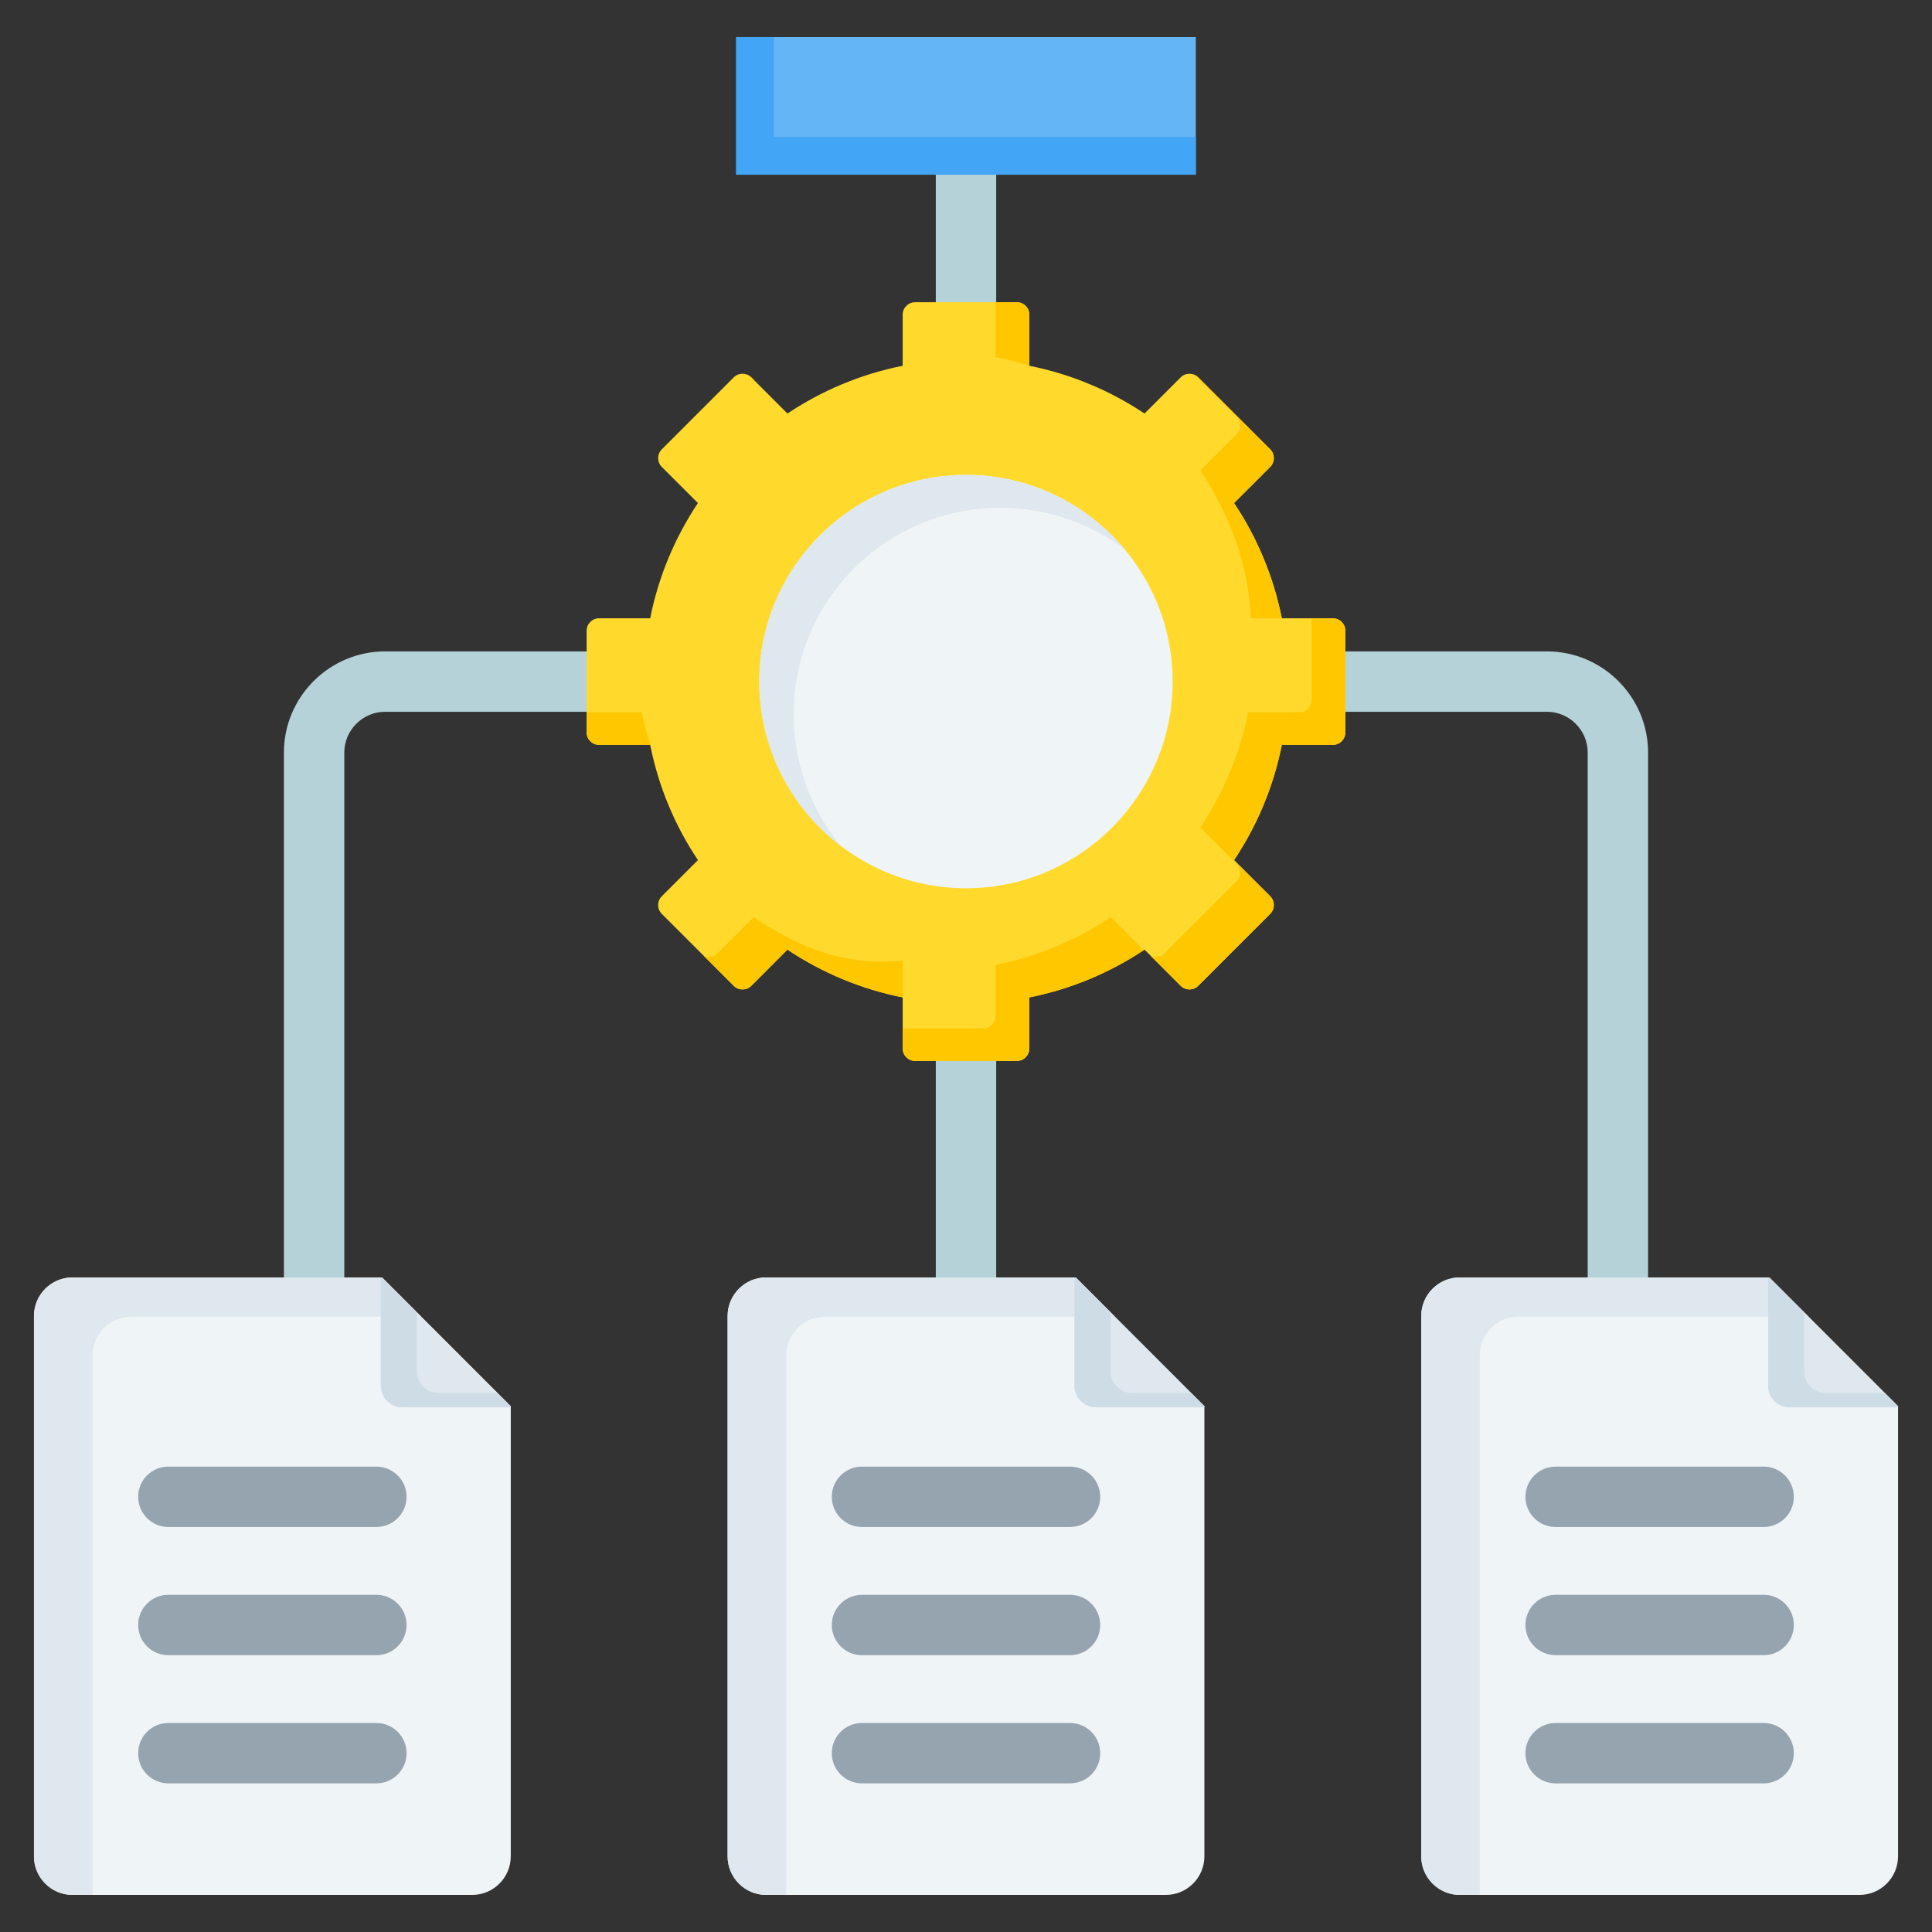 <svg width="62" height="62" viewBox="0 0 62 62" fill="none" xmlns="http://www.w3.org/2000/svg">
<rect x="0" y="0" width="62" height="62" fill="#333333" stroke="none"/>
<path fill-rule="evenodd" clip-rule="evenodd" d="M31.969 49.266C31.969 49.801 31.535 50.235 31 50.235C30.465 50.235 30.031 49.801 30.031 49.266V22.842H12.357C11.998 22.842 11.671 22.989 11.434 23.227C11.196 23.465 11.049 23.791 11.049 24.15V43.626C11.049 44.16 10.615 44.594 10.08 44.594C9.545 44.594 9.111 44.16 9.111 43.626V24.15C9.111 23.257 9.476 22.445 10.064 21.857C10.652 21.269 11.464 20.904 12.357 20.904H30.031V3.398C30.031 2.863 30.465 2.43 31 2.43C31.535 2.43 31.969 2.863 31.969 3.398V20.904H49.643C50.536 20.904 51.348 21.269 51.936 21.857C52.524 22.445 52.889 23.257 52.889 24.15V43.625C52.889 44.16 52.455 44.594 51.92 44.594C51.385 44.594 50.951 44.16 50.951 43.625V24.15C50.951 23.791 50.804 23.464 50.566 23.227C50.329 22.989 50.002 22.842 49.643 22.842H31.969V49.266V49.266Z" fill="#B4D2D7"/>
<path d="M23.625 1.19H38.375V5.606H23.625V1.19Z" fill="#64B5F6"/>
<path fill-rule="evenodd" clip-rule="evenodd" d="M23.625 1.19H24.836V4.396H38.375V5.607H23.625V1.19Z" fill="#42A5F5"/>
<path fill-rule="evenodd" clip-rule="evenodd" d="M2.326 40.994H12.258L16.391 45.128V59.574C16.391 60.254 15.834 60.81 15.154 60.81H2.326C1.646 60.81 1.09 60.254 1.09 59.574V42.23C1.09 41.55 1.646 40.994 2.326 40.994Z" fill="#EFF4F7"/>
<path fill-rule="evenodd" clip-rule="evenodd" d="M2.326 40.994H12.258L13.518 42.254H4.206C3.526 42.254 2.97 42.81 2.97 43.49V60.81H2.326C1.646 60.81 1.09 60.254 1.09 59.574V42.23C1.09 41.55 1.646 40.994 2.326 40.994H2.326Z" fill="#DEE8EE"/>
<path fill-rule="evenodd" clip-rule="evenodd" d="M12.221 40.994H12.257L16.39 45.128V45.163H12.91C12.531 45.163 12.221 44.853 12.221 44.474L12.221 40.994Z" fill="#DEE8EE"/>
<path fill-rule="evenodd" clip-rule="evenodd" d="M12.221 40.994H12.257L13.381 42.117V44.014C13.381 44.393 13.691 44.703 14.07 44.703H15.965L16.39 45.128V45.163H12.91C12.531 45.163 12.221 44.853 12.221 44.474V40.994Z" fill="#CEDDE5"/>
<path fill-rule="evenodd" clip-rule="evenodd" d="M5.402 49.003C4.867 49.003 4.434 48.569 4.434 48.034C4.434 47.499 4.867 47.065 5.402 47.065H12.078C12.613 47.065 13.047 47.499 13.047 48.034C13.047 48.569 12.613 49.003 12.078 49.003H5.402ZM5.402 57.23C4.867 57.23 4.434 56.797 4.434 56.262C4.434 55.727 4.867 55.293 5.402 55.293H12.078C12.613 55.293 13.047 55.727 13.047 56.262C13.047 56.797 12.613 57.23 12.078 57.23H5.402ZM5.402 53.117C4.867 53.117 4.434 52.683 4.434 52.148C4.434 51.613 4.867 51.179 5.402 51.179H12.078C12.613 51.179 13.047 51.613 13.047 52.148C13.047 52.683 12.613 53.117 12.078 53.117H5.402Z" fill="#96A4AF"/>
<path fill-rule="evenodd" clip-rule="evenodd" d="M24.586 40.994H34.517L38.65 45.128V59.574C38.65 60.254 38.094 60.81 37.414 60.81H24.586C23.906 60.81 23.35 60.254 23.35 59.574V42.23C23.35 41.55 23.906 40.994 24.586 40.994Z" fill="#EFF4F7"/>
<path fill-rule="evenodd" clip-rule="evenodd" d="M24.586 40.994H34.517L35.777 42.254H26.466C25.786 42.254 25.23 42.81 25.23 43.49V60.81H24.586C23.906 60.81 23.35 60.254 23.35 59.574V42.23C23.35 41.55 23.906 40.994 24.586 40.994Z" fill="#DEE8EE"/>
<path fill-rule="evenodd" clip-rule="evenodd" d="M34.48 40.994H34.517L38.65 45.128V45.163H35.17C34.791 45.163 34.48 44.853 34.48 44.474V40.994Z" fill="#DEE8EE"/>
<path fill-rule="evenodd" clip-rule="evenodd" d="M34.48 40.994H34.517L35.641 42.117V44.014C35.641 44.393 35.951 44.703 36.33 44.703H38.225L38.65 45.128V45.163H35.17C34.791 45.163 34.48 44.853 34.48 44.474V40.994Z" fill="#CEDDE5"/>
<path fill-rule="evenodd" clip-rule="evenodd" d="M27.662 49.003C27.127 49.003 26.693 48.569 26.693 48.034C26.693 47.499 27.127 47.065 27.662 47.065H34.338C34.873 47.065 35.307 47.499 35.307 48.034C35.307 48.569 34.873 49.003 34.338 49.003H27.662ZM27.662 57.23C27.127 57.23 26.693 56.797 26.693 56.262C26.693 55.727 27.127 55.293 27.662 55.293H34.338C34.873 55.293 35.307 55.727 35.307 56.262C35.307 56.797 34.873 57.23 34.338 57.23H27.662ZM27.662 53.117C27.127 53.117 26.693 52.683 26.693 52.148C26.693 51.613 27.127 51.179 27.662 51.179H34.338C34.873 51.179 35.307 51.613 35.307 52.148C35.307 52.683 34.873 53.117 34.338 53.117H27.662Z" fill="#96A4AF"/>
<path fill-rule="evenodd" clip-rule="evenodd" d="M46.846 40.994H56.777L60.91 45.128V59.574C60.91 60.254 60.354 60.81 59.674 60.81H46.846C46.166 60.81 45.609 60.254 45.609 59.574V42.23C45.609 41.55 46.166 40.994 46.846 40.994Z" fill="#EFF4F7"/>
<path fill-rule="evenodd" clip-rule="evenodd" d="M46.846 40.994H56.777L58.037 42.254H48.726C48.046 42.254 47.489 42.81 47.489 43.49V60.81H46.846C46.166 60.81 45.609 60.254 45.609 59.574V42.23C45.609 41.55 46.166 40.994 46.846 40.994H46.846Z" fill="#DEE8EE"/>
<path fill-rule="evenodd" clip-rule="evenodd" d="M56.741 40.994H56.778L60.911 45.128V45.163H57.431C57.051 45.163 56.741 44.853 56.741 44.474V40.994Z" fill="#DEE8EE"/>
<path fill-rule="evenodd" clip-rule="evenodd" d="M56.741 40.994H56.778L57.901 42.117V44.014C57.901 44.393 58.212 44.703 58.591 44.703H60.486L60.911 45.128V45.163H57.431C57.051 45.163 56.741 44.853 56.741 44.474V40.994Z" fill="#CEDDE5"/>
<path fill-rule="evenodd" clip-rule="evenodd" d="M49.922 49.003C49.387 49.003 48.953 48.569 48.953 48.034C48.953 47.499 49.387 47.065 49.922 47.065H56.598C57.133 47.065 57.566 47.499 57.566 48.034C57.566 48.569 57.133 49.003 56.598 49.003H49.922ZM49.922 57.23C49.387 57.23 48.953 56.797 48.953 56.262C48.953 55.727 49.387 55.293 49.922 55.293H56.598C57.133 55.293 57.566 55.727 57.566 56.262C57.566 56.797 57.133 57.23 56.598 57.23H49.922ZM49.922 53.117C49.387 53.117 48.953 52.683 48.953 52.148C48.953 51.613 49.387 51.179 49.922 51.179H56.598C57.133 51.179 57.566 51.613 57.566 52.148C57.566 52.683 57.133 53.117 56.598 53.117H49.922Z" fill="#96A4AF"/>
<path fill-rule="evenodd" clip-rule="evenodd" d="M29.366 9.699H32.633C32.852 9.699 33.031 9.878 33.031 10.097V11.738C34.377 12.006 35.627 12.535 36.729 13.271L37.89 12.11C38.045 11.955 38.298 11.955 38.453 12.11L40.763 14.42C40.918 14.575 40.918 14.828 40.763 14.983L39.602 16.144C40.338 17.245 40.867 18.496 41.135 19.841H42.776C42.995 19.841 43.173 20.02 43.173 20.239V23.506C43.173 23.726 42.995 23.904 42.776 23.904H41.135C40.867 25.25 40.337 26.5 39.602 27.602L40.763 28.763C40.918 28.918 40.918 29.171 40.763 29.326L38.453 31.636C38.298 31.791 38.045 31.791 37.89 31.636L36.729 30.475C35.627 31.211 34.376 31.74 33.031 32.008V33.648C33.031 33.868 32.852 34.047 32.633 34.047H29.366C29.147 34.047 28.968 33.868 28.968 33.648V32.008C27.623 31.74 26.372 31.211 25.27 30.475L24.11 31.636C23.955 31.791 23.702 31.791 23.547 31.636L21.237 29.326C21.082 29.171 21.082 28.918 21.237 28.763L22.397 27.602C21.662 26.501 21.133 25.25 20.865 23.904H19.224C19.005 23.904 18.826 23.726 18.826 23.506V20.239C18.826 20.02 19.005 19.841 19.224 19.841H20.865C21.133 18.496 21.662 17.245 22.397 16.143L21.237 14.983C21.082 14.828 21.082 14.575 21.237 14.42L23.547 12.11C23.702 11.955 23.954 11.955 24.11 12.11L25.27 13.271C26.372 12.535 27.623 12.006 28.968 11.738V10.097C28.968 9.878 29.147 9.699 29.366 9.699L29.366 9.699Z" fill="#FFDA2D"/>
<path fill-rule="evenodd" clip-rule="evenodd" d="M31.947 9.699H32.633C32.852 9.699 33.031 9.878 33.031 10.097V11.738C32.678 11.626 32.316 11.533 31.947 11.46V9.699ZM28.296 30.858C26.75 30.858 25.479 30.294 24.186 29.432L23.026 30.592C22.908 30.711 22.733 30.739 22.588 30.677L23.547 31.636C23.702 31.791 23.955 31.791 24.11 31.636L25.27 30.475C26.392 31.224 27.648 31.745 28.968 32.008V30.825C28.747 30.847 28.523 30.858 28.296 30.858ZM40.141 19.841H41.135C40.871 18.521 40.35 17.264 39.602 16.143L40.763 14.983C40.918 14.828 40.918 14.575 40.763 14.42L38.453 12.11C38.416 12.073 38.373 12.045 38.328 12.026L39.679 13.376C39.834 13.531 39.834 13.784 39.679 13.939L38.518 15.1C39.461 16.512 40.073 18.138 40.141 19.841ZM42.09 19.841H42.775C42.994 19.841 43.173 20.02 43.173 20.239V23.506C43.173 23.726 42.994 23.904 42.775 23.904H41.135C40.867 25.25 40.337 26.5 39.602 27.602L40.763 28.763C40.918 28.918 40.918 29.171 40.763 29.326L38.453 31.636C38.298 31.791 38.045 31.791 37.89 31.636L36.93 30.677C37.076 30.739 37.251 30.711 37.369 30.592L39.679 28.282C39.834 28.128 39.834 27.875 39.679 27.72L38.518 26.559C39.254 25.457 39.783 24.206 40.051 22.861H41.691C41.911 22.861 42.09 22.682 42.09 22.463V19.841V19.841ZM36.705 30.491C35.609 31.218 34.367 31.741 33.031 32.008V33.648C33.031 33.867 32.852 34.046 32.633 34.046H29.366C29.147 34.046 28.968 33.867 28.968 33.648V33.003H31.549C31.769 33.003 31.947 32.824 31.947 32.605V30.964C33.292 30.696 34.544 30.167 35.645 29.432L36.705 30.491ZM20.865 23.904H19.224C19.005 23.904 18.826 23.725 18.826 23.506V22.861H20.599C20.67 23.215 20.759 23.564 20.865 23.904ZM23.985 12.026C24.03 12.045 24.073 12.073 24.11 12.11L24.211 12.211L24.186 12.227L23.985 12.026Z" fill="#FFC700"/>
<path fill-rule="evenodd" clip-rule="evenodd" d="M31 28.505C34.653 28.505 37.632 25.526 37.632 21.872C37.632 18.22 34.653 15.24 31 15.24C27.347 15.24 24.367 18.22 24.367 21.872C24.367 25.526 27.347 28.505 31 28.505Z" fill="#EFF4F7"/>
<path fill-rule="evenodd" clip-rule="evenodd" d="M31 15.24C33.055 15.24 34.891 16.175 36.108 17.642C34.994 16.797 33.606 16.295 32.1 16.295C28.437 16.295 25.468 19.264 25.468 22.927C25.468 24.535 26.04 26.009 26.992 27.157C25.397 25.946 24.367 24.03 24.367 21.872C24.367 18.21 27.337 15.24 31 15.24Z" fill="#DEE8EE"/>
</svg>
